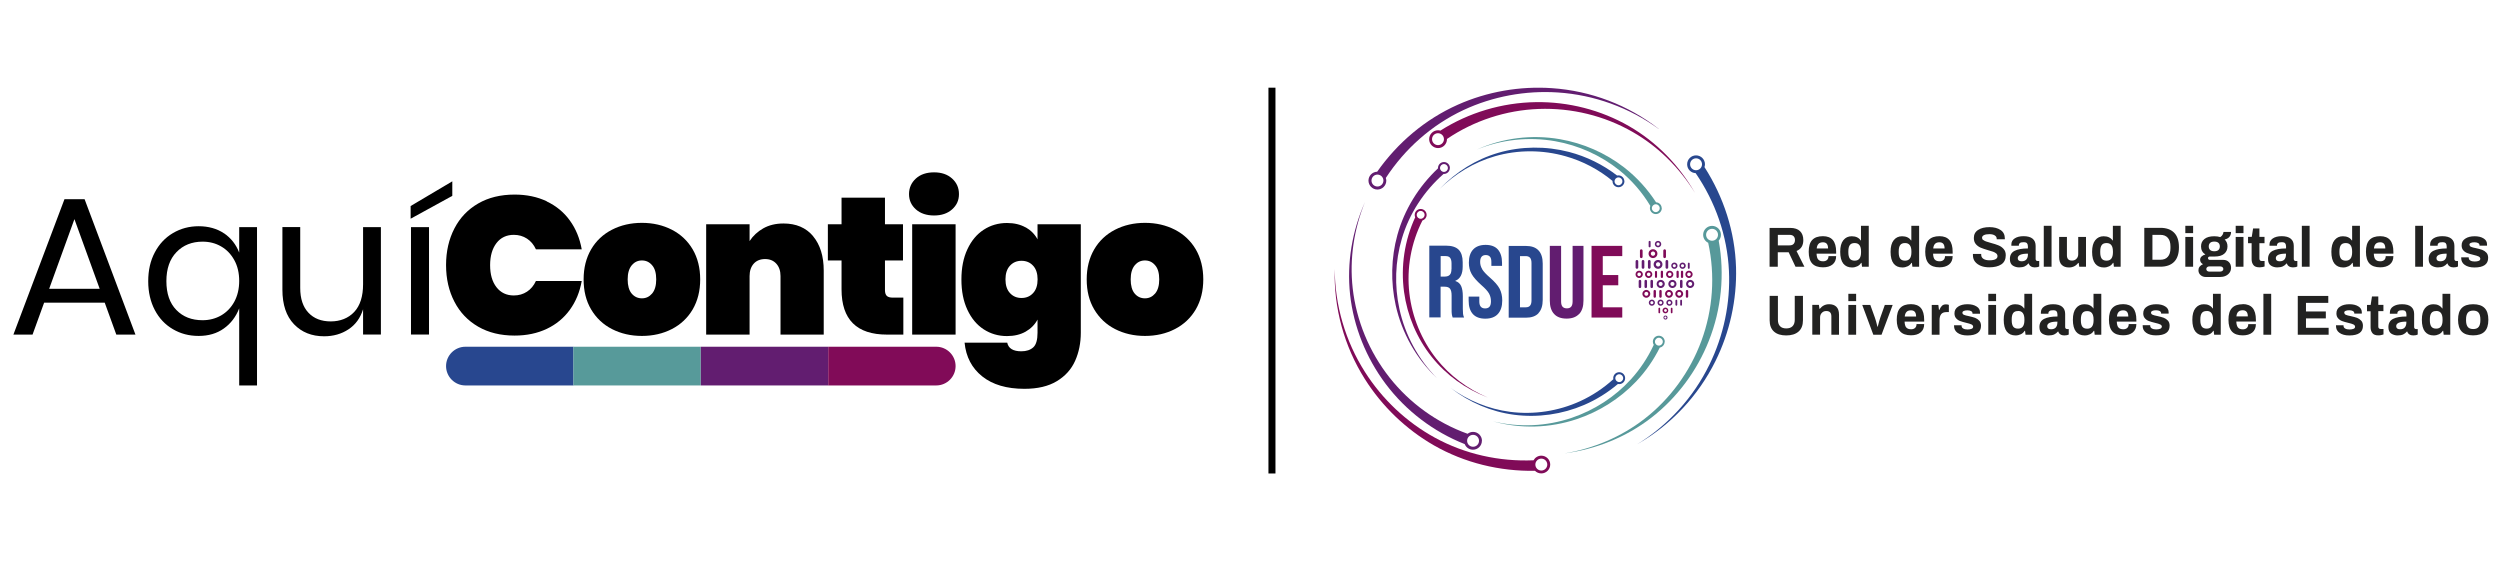 <?xml version="1.0" encoding="UTF-8"?>
<svg xmlns="http://www.w3.org/2000/svg" id="OBJECTS" viewBox="0 0 356.4 80">
  <defs>
    <style>
      .cls-1 {
        fill: #000;
      }

      .cls-1, .cls-2, .cls-3, .cls-4, .cls-5, .cls-6, .cls-7, .cls-8, .cls-9 {
        stroke-width: 0px;
      }

      .cls-2 {
        fill: #222221;
      }

      .cls-10 {
        fill: none;
        stroke: #000;
        stroke-miterlimit: 10;
      }

      .cls-3 {
        fill: #28478f;
      }

      .cls-4 {
        fill: #621d70;
      }

      .cls-5 {
        fill: #810b58;
      }

      .cls-6 {
        fill: #57999a;
      }

      .cls-7 {
        fill: #28478e;
      }

      .cls-8 {
        fill: #579a9a;
      }

      .cls-9 {
        fill: #800b58;
      }
    </style>
  </defs>
  <g>
    <g>
      <g>
        <path class="cls-1" d="M14.94,43.15H6.29l-1.65,4.55H1.91l7.28-19.3h2.87l7.25,19.3h-2.73l-1.65-4.55ZM14.21,41.17l-3.6-9.93-3.6,9.93h7.2Z"></path>
        <path class="cls-1" d="M31.94,33.26c.99.68,1.71,1.59,2.16,2.75v-3.63h2.54v22.57h-2.54v-10.99c-.47,1.21-1.2,2.17-2.19,2.87-.99.71-2.19,1.06-3.58,1.06s-2.59-.32-3.68-.96c-1.1-.64-1.96-1.55-2.58-2.73-.62-1.18-.94-2.55-.94-4.11s.31-2.93.94-4.11c.62-1.18,1.48-2.1,2.58-2.75,1.1-.65,2.32-.98,3.68-.98s2.62.34,3.61,1.02ZM25.16,35.94c-.96.99-1.44,2.38-1.44,4.14s.47,3.14,1.42,4.11c.95.98,2.19,1.46,3.74,1.46.97,0,1.85-.23,2.64-.68.79-.46,1.42-1.11,1.88-1.95.46-.85.7-1.84.7-2.97s-.23-2.12-.7-2.97c-.47-.85-1.09-1.5-1.88-1.95-.79-.46-1.67-.68-2.64-.68-1.52,0-2.77.5-3.72,1.49Z"></path>
        <path class="cls-1" d="M54.3,32.38v15.31h-2.54v-3.6c-.39,1.25-1.08,2.2-2.08,2.86s-2.15.99-3.47.99c-1.77,0-3.2-.57-4.3-1.72s-1.65-2.78-1.65-4.92v-8.93h2.54v8.68c0,1.53.39,2.7,1.17,3.53.78.83,1.84,1.24,3.18,1.24s2.51-.45,3.35-1.35c.84-.9,1.26-2.22,1.26-3.95v-8.14h2.54Z"></path>
        <path class="cls-1" d="M64.48,27.92l-5.94,3.26v-1.81l5.94-3.52v2.07ZM61.16,32.38v15.31h-2.57v-15.31h2.57Z"></path>
      </g>
      <g>
        <path class="cls-1" d="M77.95,28.72c1.35.64,2.45,1.55,3.29,2.72.85,1.17,1.41,2.54,1.69,4.1h-6.53c-.3-.65-.72-1.16-1.27-1.52-.55-.36-1.18-.54-1.88-.54-1.04,0-1.87.39-2.47,1.17s-.91,1.83-.91,3.15.3,2.37.91,3.15,1.43,1.17,2.47,1.17c.71,0,1.33-.18,1.88-.54.55-.36.97-.87,1.27-1.52h6.53c-.28,1.56-.84,2.93-1.69,4.1-.85,1.17-1.94,2.08-3.29,2.72-1.35.64-2.88.96-4.59.96-1.99,0-3.72-.42-5.19-1.27-1.47-.85-2.6-2.03-3.39-3.56-.79-1.52-1.19-3.26-1.19-5.22s.4-3.69,1.19-5.22,1.92-2.71,3.39-3.56c1.47-.85,3.2-1.27,5.19-1.27,1.71,0,3.24.32,4.59.96Z"></path>
        <path class="cls-1" d="M95.78,32.75c1.26.65,2.26,1.59,2.97,2.8.71,1.22,1.07,2.65,1.07,4.28s-.36,3.06-1.07,4.28c-.72,1.22-1.71,2.15-2.97,2.8s-2.69.98-4.27.98-3-.33-4.27-.98-2.25-1.59-2.97-2.8-1.07-2.64-1.07-4.28.36-3.06,1.07-4.28,1.71-2.15,2.97-2.8,2.69-.98,4.27-.98,3,.33,4.27.98ZM90.07,37.81c-.39.46-.59,1.13-.59,2.02s.19,1.57.57,2.02.87.68,1.46.68,1.06-.23,1.45-.68c.39-.46.59-1.13.59-2.02s-.19-1.57-.59-2.02c-.39-.46-.87-.68-1.45-.68s-1.06.23-1.45.68Z"></path>
        <path class="cls-1" d="M115.91,33.67c1.01,1.21,1.52,2.85,1.52,4.91v9.12h-6.16v-8.34c0-.74-.2-1.33-.6-1.77s-.93-.66-1.6-.66-1.23.22-1.62.66-.59,1.03-.59,1.77v8.34h-6.19v-15.73h6.19v2.4c.48-.74,1.13-1.35,1.94-1.81.81-.46,1.77-.7,2.89-.7,1.8,0,3.21.6,4.23,1.81Z"></path>
        <path class="cls-1" d="M128.78,42.43v5.27h-2.34c-4.31,0-6.47-2.15-6.47-6.44v-4.13h-1.95v-5.16h1.95v-3.79h6.19v3.79h2.57v5.16h-2.57v4.24c0,.37.09.64.26.81s.47.25.88.25h1.48Z"></path>
        <path class="cls-1" d="M130.57,25.45c.65-.59,1.52-.88,2.59-.88s1.91.29,2.57.88c.65.59.98,1.32.98,2.22s-.33,1.6-.98,2.18c-.65.58-1.51.87-2.57.87s-1.94-.29-2.59-.87c-.65-.58-.98-1.3-.98-2.18s.33-1.63.98-2.22ZM136.23,31.97v15.73h-6.19v-15.73h6.19Z"></path>
        <path class="cls-1" d="M146.21,32.4c.74.42,1.31.99,1.7,1.72v-2.15h6.17v15.45c0,1.47-.27,2.81-.81,4.02-.54,1.21-1.41,2.18-2.61,2.9-1.2.73-2.74,1.09-4.62,1.09-2.53,0-4.53-.59-6.01-1.77-1.48-1.18-2.32-2.78-2.52-4.81h6.08c.17.82.84,1.23,2.01,1.23.73,0,1.29-.19,1.7-.56.41-.37.61-1.07.61-2.09v-1.87c-.39.73-.96,1.3-1.7,1.72-.74.42-1.63.63-2.65.63-1.23,0-2.33-.32-3.32-.96-.99-.64-1.76-1.57-2.33-2.79-.57-1.22-.85-2.65-.85-4.31s.28-3.09.85-4.31c.57-1.22,1.34-2.15,2.33-2.79.98-.64,2.09-.96,3.32-.96,1.02,0,1.91.21,2.65.63ZM143.98,37.88c-.43.46-.64,1.12-.64,1.95s.21,1.49.64,1.95c.43.47.98.7,1.65.7s1.22-.23,1.65-.7c.43-.46.64-1.12.64-1.95s-.21-1.49-.64-1.95c-.43-.47-.98-.7-1.65-.7s-1.22.23-1.65.7Z"></path>
        <path class="cls-1" d="M167.5,32.75c1.26.65,2.26,1.59,2.97,2.8.71,1.22,1.07,2.65,1.07,4.28s-.36,3.06-1.07,4.28c-.72,1.22-1.71,2.15-2.97,2.8s-2.69.98-4.27.98-3-.33-4.27-.98-2.25-1.59-2.97-2.8-1.07-2.64-1.07-4.28.36-3.06,1.07-4.28,1.71-2.15,2.97-2.8,2.69-.98,4.27-.98,3,.33,4.27.98ZM161.78,37.81c-.39.46-.59,1.13-.59,2.02s.19,1.57.57,2.02.87.68,1.46.68,1.06-.23,1.45-.68c.39-.46.59-1.13.59-2.02s-.19-1.57-.59-2.02c-.39-.46-.87-.68-1.45-.68s-1.06.23-1.45.68Z"></path>
      </g>
    </g>
    <g>
      <path class="cls-3" d="M66.35,49.43h15.4v5.52h-15.4c-1.52,0-2.76-1.24-2.76-2.76h0c0-1.52,1.24-2.76,2.76-2.76Z"></path>
      <rect class="cls-8" x="81.74" y="49.43" width="18.16" height="5.52"></rect>
      <rect class="cls-4" x="99.91" y="49.43" width="18.16" height="5.52"></rect>
      <path class="cls-5" d="M118.07,49.43h15.4c1.52,0,2.76,1.24,2.76,2.76h0c0,1.52-1.24,2.76-2.76,2.76h-15.4v-5.52h0Z"></path>
    </g>
  </g>
  <line class="cls-10" x1="181.33" y1="12.5" x2="181.33" y2="67.5"></line>
  <g>
    <g>
      <path class="cls-2" d="M337.97,43.47h-.53v.9h.51v2.3c0,.33.09.6.26.82.17.22.46.32.86.32.12,0,.25-.01.38-.04.14-.03.25-.06.34-.09v-.78h-.39c-.23,0-.35-.12-.35-.35v-2.19h.73v-.9h-.73v-1.2h-.9l-.19,1.2ZM323.78,41.88h-1.11v5.84h1.11v-5.84ZM284.56,43.47h-1.11v4.25h1.11v-4.25ZM284.56,41.88h-1.11v1.05h1.11v-1.05ZM276.33,43.47h-.94v4.25h1.11v-2.05c0-.4.08-.7.24-.89.16-.2.42-.29.78-.29h.31v-1.03c-.12-.05-.26-.07-.42-.07-.24,0-.43.07-.57.21s-.26.33-.36.57h-.06l-.09-.69ZM264.61,43.47h-1.11v4.25h1.11v-4.25ZM264.61,41.88h-1.11v1.05h1.11v-1.05ZM253.45,42.18h-1.17v3.48c0,.71.21,1.24.62,1.61.41.37,1,.55,1.74.55s1.34-.18,1.76-.55c.42-.37.63-.9.63-1.61v-3.48h-1.17v3.42c0,.4-.11.7-.32.91-.21.21-.51.31-.89.31s-.68-.1-.88-.31c-.21-.21-.31-.51-.31-.91v-3.42ZM255.89,34.22c0,.24-.07.42-.2.56s-.33.2-.58.2h-1.66v-1.5h1.66c.25,0,.45.06.58.19s.2.31.2.55M257.24,38.03l-1.13-2.25c.65-.26.97-.78.97-1.55,0-.55-.16-.98-.47-1.28-.31-.3-.78-.46-1.4-.46h-2.94v5.54h1.17v-2.07h1.55l.98,2.07h1.27ZM258.99,35.42c.03-.3.12-.52.26-.66s.35-.22.63-.22c.49,0,.73.29.73.88h-1.63ZM259.2,37c-.14-.18-.22-.46-.23-.84h2.79v-.26c0-.75-.16-1.31-.47-1.68-.31-.36-.78-.55-1.41-.55-.68,0-1.19.18-1.53.54-.34.36-.5.92-.5,1.68s.17,1.32.5,1.68c.34.36.85.54,1.53.54.57,0,1.02-.13,1.36-.4.34-.27.52-.67.52-1.2h-1.09c0,.24-.07.42-.21.55-.14.13-.33.19-.56.19-.33,0-.56-.09-.7-.27M261.06,47.72h1.11v-2.85c0-.52-.13-.9-.38-1.14-.25-.24-.59-.36-1.03-.36-.54,0-.98.22-1.32.65h-.06l-.08-.56h-.94v4.25h1.11v-2.46c0-.26.08-.48.25-.65.16-.17.37-.26.62-.26s.43.06.55.18c.12.12.19.31.19.57v2.62ZM265.31,35.97c0,.79-.3,1.19-.9,1.19-.33,0-.56-.1-.7-.29-.14-.2-.21-.49-.21-.89v-.15c0-.4.07-.7.21-.89.14-.2.37-.29.7-.29.6,0,.9.4.9,1.2v.13ZM265.47,38.03h.94v-5.84h-1.11v2.08h-.05c-.12-.19-.29-.33-.51-.44-.22-.1-.47-.15-.76-.15-.5,0-.89.19-1.19.56-.3.37-.45.92-.45,1.66s.15,1.31.44,1.68c.3.37.71.55,1.25.55.27,0,.52-.06.75-.17.23-.11.41-.27.54-.49h.06l.07.56ZM269.82,43.47h-1.12l-.65,1.83c-.09.24-.2.67-.36,1.28h-.04c-.16-.65-.28-1.07-.36-1.28l-.66-1.83h-1.15l1.58,4.25h1.17l1.59-4.25ZM272.49,35.97c0,.79-.3,1.19-.9,1.19-.33,0-.56-.1-.7-.29s-.21-.49-.21-.89v-.15c0-.4.07-.7.21-.89.14-.2.37-.29.7-.29.6,0,.9.4.9,1.2v.13ZM272.65,38.03h.94v-5.84h-1.11v2.08h-.05c-.12-.19-.29-.33-.51-.44-.22-.1-.47-.15-.76-.15-.5,0-.89.19-1.19.56-.3.37-.45.92-.45,1.66s.15,1.31.44,1.68.71.55,1.25.55c.27,0,.52-.06.75-.17.23-.11.41-.27.54-.49h.06l.07.56ZM271.54,45.12c.03-.3.12-.52.26-.66.14-.15.35-.22.63-.22.49,0,.73.29.73.88h-1.63ZM271.75,46.69c-.14-.18-.22-.46-.23-.84h2.79v-.26c0-.75-.16-1.31-.47-1.68-.31-.36-.78-.55-1.41-.55-.68,0-1.19.18-1.53.54s-.5.92-.5,1.68.17,1.32.5,1.68.85.54,1.53.54c.57,0,1.02-.13,1.36-.4.34-.27.52-.67.52-1.2h-1.09c0,.24-.07.42-.21.55-.14.13-.33.19-.56.19-.33,0-.56-.09-.7-.27M275.6,35.42c.03-.3.12-.52.26-.66.14-.15.35-.22.63-.22.49,0,.73.29.73.88h-1.63ZM275.81,37c-.14-.18-.22-.46-.23-.84h2.79v-.26c0-.75-.16-1.31-.47-1.68-.31-.36-.78-.55-1.41-.55-.68,0-1.19.18-1.53.54-.34.36-.5.92-.5,1.68s.17,1.32.5,1.68c.34.36.85.54,1.53.54.57,0,1.02-.13,1.36-.4s.52-.67.52-1.2h-1.09c0,.24-.07.42-.21.55-.14.13-.33.19-.56.19-.33,0-.56-.09-.7-.27M281.76,43.68c-.33-.21-.76-.31-1.27-.31-.55,0-1,.11-1.34.34s-.52.54-.52.96c0,.3.08.53.24.71s.35.31.57.39c.22.08.51.17.86.25.34.08.59.15.75.23.16.08.24.19.24.34,0,.13-.08.23-.23.29-.16.06-.34.09-.57.09-.24,0-.44-.04-.6-.13-.16-.08-.25-.22-.25-.41v-.06h-1.07v.1c0,.41.16.74.5.98s.8.37,1.39.37c1.3,0,1.95-.46,1.95-1.37,0-.31-.08-.56-.25-.74s-.36-.31-.59-.4c-.23-.08-.52-.16-.88-.24-.33-.06-.57-.13-.71-.19s-.22-.16-.22-.3c0-.11.06-.19.19-.25.13-.06.3-.09.52-.09s.4.04.53.11c.13.08.2.18.2.32v.05h1.07v-.19c0-.36-.16-.64-.49-.84M282.72,34.22c-.11-.09-.16-.2-.16-.32,0-.16.09-.29.27-.38.18-.09.44-.14.78-.14.32,0,.57.06.76.18.19.12.28.28.28.48v.07h1.16v-.1c0-.54-.2-.95-.61-1.22-.41-.27-.93-.41-1.57-.41-.68,0-1.22.13-1.63.4-.41.26-.61.65-.61,1.15,0,.37.1.66.29.88s.43.39.69.5.62.23,1.06.36c.31.09.55.16.72.22.17.06.32.15.44.25.12.1.17.24.17.39,0,.18-.09.32-.27.42-.18.1-.47.16-.86.16-.38,0-.67-.07-.88-.21-.21-.14-.31-.33-.31-.57v-.13s-1.18,0-1.18,0v.18c0,.37.1.68.31.94.21.26.49.45.84.59s.74.2,1.17.2c.73,0,1.31-.14,1.73-.42.42-.28.63-.72.63-1.31,0-.37-.1-.66-.31-.89-.2-.23-.45-.4-.73-.51-.28-.12-.64-.23-1.09-.35-.3-.08-.52-.15-.69-.21-.16-.06-.3-.13-.4-.22M287.7,44.33c.6,0,.9.4.9,1.2v.13c0,.79-.3,1.19-.9,1.19-.33,0-.56-.1-.7-.29-.14-.2-.21-.49-.21-.89v-.15c0-.4.07-.7.21-.89.14-.2.37-.29.7-.29M287.29,43.37c-.5,0-.89.19-1.19.56-.3.37-.45.92-.45,1.66s.15,1.31.44,1.68.71.55,1.25.55c.27,0,.52-.06.75-.17.23-.11.41-.27.54-.49h.06l.07.56h.94v-5.84h-1.11v2.08h-.05c-.12-.19-.29-.33-.51-.44-.22-.1-.47-.15-.76-.15M289.1,36.29c0,.29-.07.52-.22.7-.15.17-.37.26-.69.26-.18,0-.32-.04-.41-.12-.09-.08-.13-.19-.13-.32,0-.43.48-.65,1.45-.65v.13ZM290.07,38.12c.25,0,.47-.04.64-.13v-.78h-.23c-.08,0-.15-.02-.2-.07-.05-.05-.08-.12-.08-.21v-1.87c0-.45-.14-.79-.43-1.03-.29-.24-.72-.36-1.3-.36-.52,0-.94.11-1.26.32s-.47.5-.47.86c0,.09,0,.15,0,.18h1.07v-.12c0-.1.05-.19.16-.27.1-.08.28-.11.53-.11.23,0,.39.05.47.15.08.1.13.25.13.44v.3c-.82,0-1.45.11-1.9.34-.45.23-.67.62-.67,1.16,0,.45.14.76.41.94.27.17.58.26.9.26s.59-.05.79-.14.38-.23.54-.42h.05c.05.18.15.31.3.41s.33.15.55.15M291.36,38.03h1.11v-5.84h-1.11v5.84ZM293.3,45.98c0,.29-.07.52-.22.7-.15.17-.37.26-.69.26-.18,0-.32-.04-.41-.12-.09-.08-.13-.19-.13-.32,0-.43.48-.65,1.45-.65v.13ZM293.98,43.73c-.29-.24-.72-.36-1.3-.36-.52,0-.94.11-1.26.32s-.47.5-.47.86c0,.09,0,.15,0,.18h1.07v-.12c0-.1.05-.19.16-.27.1-.08.28-.11.53-.11.23,0,.39.05.47.15.08.1.13.25.13.44v.3c-.82,0-1.45.11-1.9.34-.45.23-.67.62-.67,1.16,0,.45.14.76.41.94.27.17.58.26.9.26s.59-.05.79-.14.38-.23.54-.42h.05c.05.18.15.31.3.41.15.1.33.15.55.15.25,0,.47-.04.64-.13v-.78h-.23c-.08,0-.15-.02-.2-.07-.05-.05-.08-.12-.08-.21v-1.87c0-.45-.14-.79-.43-1.03M296.44,38.03h.94v-4.25h-1.11v2.46c0,.26-.08.48-.25.65-.16.17-.37.26-.62.26s-.43-.06-.55-.18c-.12-.12-.19-.31-.19-.57v-2.62h-1.11v2.85c0,.52.13.9.38,1.14.25.24.59.36,1.03.36.54,0,.98-.22,1.32-.65h.06l.08.56ZM298.46,45.54v.13c0,.79-.3,1.19-.9,1.19-.33,0-.56-.1-.7-.29-.14-.2-.21-.49-.21-.89v-.15c0-.4.07-.7.21-.89.14-.2.37-.29.7-.29.6,0,.9.4.9,1.2M298.42,43.96c-.12-.19-.29-.33-.51-.44s-.47-.15-.76-.15c-.5,0-.89.19-1.19.56-.3.37-.45.92-.45,1.66s.15,1.31.44,1.68.71.55,1.25.55c.27,0,.52-.06.75-.17.23-.11.41-.27.54-.49h.06l.07.56h.94v-5.84h-1.11v2.08h-.05ZM301.22,35.97c0,.79-.3,1.19-.9,1.19-.33,0-.56-.1-.7-.29-.14-.2-.21-.49-.21-.89v-.15c0-.4.07-.7.21-.89.14-.2.37-.29.7-.29.6,0,.9.4.9,1.2v.13ZM301.38,38.03h.94v-5.84h-1.11v2.08h-.05c-.12-.19-.29-.33-.51-.44-.22-.1-.47-.15-.76-.15-.5,0-.89.19-1.19.56-.3.37-.45.92-.45,1.66s.15,1.31.44,1.68.71.55,1.25.55c.27,0,.52-.06.75-.17.23-.11.41-.27.54-.49h.06l.07.56ZM301.79,45.12c.03-.3.12-.52.26-.66s.35-.22.63-.22c.49,0,.73.29.73.88h-1.63ZM302,46.69c-.14-.18-.22-.46-.23-.84h2.79v-.26c0-.75-.16-1.31-.47-1.68-.31-.36-.78-.55-1.41-.55-.68,0-1.19.18-1.53.54s-.5.92-.5,1.68.17,1.32.5,1.68.85.54,1.53.54c.57,0,1.02-.13,1.36-.4s.52-.67.52-1.2h-1.09c0,.24-.07.42-.21.55-.14.13-.33.19-.56.19-.33,0-.56-.09-.7-.27M308.18,46.58c0,.13-.08.23-.23.29-.16.06-.34.09-.57.09-.24,0-.44-.04-.6-.13-.16-.08-.25-.22-.25-.41v-.06h-1.07v.1c0,.41.16.74.5.98s.8.37,1.39.37c1.3,0,1.95-.46,1.95-1.37,0-.31-.08-.56-.25-.74-.17-.18-.36-.31-.59-.4-.23-.08-.52-.16-.88-.24-.33-.06-.57-.13-.71-.19s-.22-.16-.22-.3c0-.11.06-.19.19-.25.13-.06.3-.09.52-.09s.4.04.53.11c.13.08.2.18.2.32v.05h1.07v-.19c0-.36-.16-.64-.49-.84-.33-.21-.76-.31-1.27-.31-.55,0-1,.11-1.34.34-.35.22-.52.54-.52.96,0,.3.08.53.24.71.16.18.35.31.57.39.22.08.51.17.86.25.34.08.59.15.75.23.16.08.24.19.24.34M309.42,35.38c0,.53-.12.94-.37,1.22-.24.29-.6.43-1.08.43h-1.12v-3.55h1.12c.47,0,.83.14,1.08.43s.37.7.37,1.22v.24ZM309.94,37.33c.46-.46.69-1.15.69-2.08s-.23-1.62-.69-2.08c-.46-.46-1.11-.69-1.96-.69h-2.29v5.54h2.29c.85,0,1.5-.23,1.96-.69M311.54,33.24h1.11v-1.05h-1.11v1.05ZM311.54,38.03h1.11v-4.25h-1.11v4.25ZM314.59,44.33c.6,0,.9.4.9,1.2v.13c0,.79-.3,1.19-.9,1.19-.33,0-.56-.1-.7-.29-.14-.2-.21-.49-.21-.89v-.15c0-.4.07-.7.21-.89.14-.2.37-.29.7-.29M314.18,43.37c-.5,0-.89.19-1.19.56-.3.37-.45.92-.45,1.66s.15,1.31.44,1.68.71.55,1.25.55c.27,0,.52-.06.75-.17.23-.11.41-.27.54-.49h.06l.07.56h.94v-5.84h-1.11v2.08h-.05c-.12-.19-.29-.33-.51-.44s-.47-.15-.76-.15M314.96,37.98h1.56c.12,0,.23.03.31.1.08.06.13.16.13.27s-.05.2-.14.27c-.09.07-.21.1-.35.1h-1.51c-.12,0-.23-.03-.31-.1-.08-.07-.12-.16-.12-.27s.04-.2.13-.27c.08-.07.18-.1.3-.1M314.88,35.13c0-.22.07-.39.2-.51.13-.12.33-.18.59-.18s.45.06.59.18c.13.12.2.29.2.51s-.07.39-.2.51c-.13.12-.33.18-.59.18s-.45-.06-.59-.18c-.13-.12-.2-.29-.2-.51M314.84,36.98s-.07-.1-.07-.17c0-.08.03-.13.08-.18s.13-.06.23-.06h.65c.59,0,1.04-.13,1.35-.39.31-.26.47-.61.47-1.06,0-.4-.13-.72-.4-.98.29-.06.52-.19.67-.37.16-.18.24-.42.24-.71h-1.08c0,.1-.04.22-.11.37s-.19.27-.35.37c-.24-.08-.53-.12-.86-.12-.6,0-1.07.13-1.39.39-.33.26-.49.61-.49,1.06,0,.51.21.89.62,1.15-.22.05-.4.15-.54.28-.14.13-.21.29-.21.46,0,.29.14.5.41.64-.44.2-.65.49-.65.86,0,.29.1.52.31.7.2.18.45.27.75.27h2.01c.29,0,.56-.05.8-.16.24-.11.43-.26.57-.46.14-.2.21-.43.21-.69,0-.34-.1-.61-.31-.82-.21-.21-.47-.31-.78-.31h-1.93c-.08,0-.15-.02-.19-.07M319.09,44.45c.14-.15.35-.22.63-.22.49,0,.73.29.73.88h-1.63c.03-.3.12-.52.26-.66M319.72,43.37c-.68,0-1.19.18-1.53.54s-.5.92-.5,1.68.17,1.32.5,1.68.85.54,1.53.54c.57,0,1.02-.13,1.36-.4s.52-.67.52-1.2h-1.09c0,.24-.07.42-.21.55-.14.13-.33.19-.56.19-.33,0-.56-.09-.7-.27-.14-.18-.22-.46-.23-.84h2.79v-.26c0-.75-.16-1.31-.47-1.68-.31-.36-.78-.55-1.41-.55M318.72,33.24h1.11v-1.05h-1.11v1.05ZM318.72,38.03h1.11v-4.25h-1.11v4.25ZM322.5,38.08c.14-.03.25-.06.34-.09v-.78h-.39c-.23,0-.35-.12-.35-.35v-2.19h.73v-.9h-.73v-1.2h-.9l-.19,1.2h-.53v.9h.51v2.3c0,.33.09.6.26.82s.46.32.86.32c.12,0,.25-.01.38-.04M325.89,36.29c0,.29-.07.52-.22.7-.15.17-.37.26-.69.26-.18,0-.32-.04-.41-.12-.09-.08-.13-.19-.13-.32,0-.43.48-.65,1.45-.65v.13ZM326.87,38.12c.25,0,.47-.04.64-.13v-.78h-.23c-.08,0-.15-.02-.2-.07s-.08-.12-.08-.21v-1.87c0-.45-.14-.79-.43-1.03-.29-.24-.72-.36-1.3-.36-.52,0-.94.11-1.26.32-.31.22-.47.5-.47.86,0,.09,0,.15,0,.18h1.07v-.12c0-.1.05-.19.16-.27s.28-.11.53-.11c.23,0,.39.05.47.15.08.1.13.25.13.44v.3c-.82,0-1.45.11-1.9.34s-.67.62-.67,1.16c0,.45.14.76.41.94s.58.26.9.26.59-.05.79-.14c.2-.09.38-.23.54-.42h.05c.05.18.15.31.3.41s.33.15.55.15M328.15,38.03h1.11v-5.84h-1.11v5.84ZM327.57,47.72h4.4v-.99h-3.23v-1.34h2.83v-.99h-2.83v-1.22h3.18v-.99h-4.35v5.54ZM335.32,35.97c0,.79-.3,1.19-.9,1.19-.33,0-.56-.1-.7-.29-.14-.2-.21-.49-.21-.89v-.15c0-.4.07-.7.21-.89.14-.2.37-.29.7-.29.6,0,.9.4.9,1.2v.13ZM335.49,38.03h.94v-5.84h-1.11v2.08h-.05c-.12-.19-.29-.33-.51-.44-.22-.1-.47-.15-.76-.15-.5,0-.89.19-1.19.56-.3.37-.45.92-.45,1.66s.15,1.31.44,1.68c.3.37.71.55,1.25.55.27,0,.52-.06.75-.17.23-.11.41-.27.54-.49h.06l.07.56ZM334.19,44.57c0-.11.06-.19.19-.25.13-.06.3-.09.52-.09s.4.04.53.11c.13.08.2.18.2.32v.05h1.07v-.19c0-.36-.16-.64-.49-.84-.33-.21-.76-.31-1.27-.31-.55,0-1,.11-1.34.34-.35.22-.52.54-.52.96,0,.3.08.53.24.71.16.18.35.31.57.39.22.08.51.17.86.25.34.08.59.15.75.23.16.08.24.19.24.34,0,.13-.08.23-.23.29-.16.06-.34.09-.57.09-.24,0-.44-.04-.6-.13-.16-.08-.25-.22-.25-.41v-.06h-1.07v.1c0,.41.16.74.5.98.34.24.8.37,1.39.37,1.3,0,1.95-.46,1.95-1.37,0-.31-.08-.56-.25-.74-.17-.18-.36-.31-.59-.4-.23-.08-.52-.16-.88-.24-.33-.06-.57-.13-.71-.19-.15-.06-.22-.16-.22-.3M338.43,35.42c.03-.3.12-.52.26-.66s.35-.22.63-.22c.49,0,.73.29.73.88h-1.63ZM338.64,37c-.14-.18-.22-.46-.23-.84h2.79v-.26c0-.75-.16-1.31-.47-1.68-.31-.36-.78-.55-1.41-.55-.68,0-1.19.18-1.53.54-.34.36-.5.92-.5,1.68s.17,1.32.5,1.68c.34.36.85.54,1.53.54.57,0,1.02-.13,1.36-.4s.52-.67.52-1.2h-1.09c0,.24-.07.42-.21.55-.14.13-.33.19-.56.19-.33,0-.56-.09-.7-.27M343.05,45.98c0,.29-.07.52-.22.7s-.37.26-.69.26c-.18,0-.32-.04-.41-.12-.09-.08-.13-.19-.13-.32,0-.43.48-.65,1.45-.65v.13ZM344.44,46.91c-.08,0-.15-.02-.2-.07-.05-.05-.08-.12-.08-.21v-1.87c0-.45-.14-.79-.43-1.03-.29-.24-.72-.36-1.3-.36-.52,0-.94.11-1.26.32s-.47.5-.47.86c0,.09,0,.15,0,.18h1.07v-.12c0-.1.05-.19.16-.27.1-.08.28-.11.53-.11.23,0,.39.05.47.15.08.1.13.25.13.44v.3c-.82,0-1.45.11-1.9.34-.45.23-.67.62-.67,1.16,0,.45.14.76.41.94.27.17.58.26.9.26s.59-.05.79-.14.38-.23.54-.42h.05c.05.18.15.31.3.41.15.1.33.15.55.15.25,0,.47-.04.64-.13v-.78h-.23ZM344.31,38.03h1.11v-5.84h-1.11v5.84ZM347.31,44.33c.6,0,.9.4.9,1.2v.13c0,.79-.3,1.19-.9,1.19-.33,0-.56-.1-.7-.29-.14-.2-.21-.49-.21-.89v-.15c0-.4.07-.7.21-.89.14-.2.37-.29.7-.29M346.9,43.37c-.5,0-.89.19-1.19.56-.3.37-.45.92-.45,1.66s.15,1.31.44,1.68c.3.37.71.55,1.25.55.27,0,.52-.06.75-.17.23-.11.41-.27.54-.49h.06l.07.56h.94v-5.84h-1.11v2.08h-.05c-.12-.19-.29-.33-.51-.44s-.47-.15-.76-.15M348.79,36.29c0,.29-.07.52-.22.7-.15.17-.37.26-.69.26-.18,0-.32-.04-.41-.12-.09-.08-.13-.19-.13-.32,0-.43.48-.65,1.45-.65v.13ZM349.77,38.12c.25,0,.47-.04.64-.13v-.78h-.23c-.08,0-.15-.02-.2-.07s-.08-.12-.08-.21v-1.87c0-.45-.14-.79-.43-1.03-.29-.24-.72-.36-1.3-.36-.52,0-.94.11-1.26.32s-.47.5-.47.86c0,.09,0,.15,0,.18h1.07v-.12c0-.1.05-.19.16-.27.1-.08.28-.11.53-.11.23,0,.39.05.47.15.08.1.13.25.13.44v.3c-.82,0-1.45.11-1.9.34s-.67.62-.67,1.16c0,.45.14.76.41.94.27.17.58.26.9.26s.59-.05.79-.14.38-.23.54-.42h.05c.05.18.15.31.3.41.15.1.33.15.55.15M351.56,45.53c0-.42.08-.73.24-.94.16-.21.42-.31.78-.31s.62.1.78.31c.16.21.24.52.24.94v.13c0,.42-.08.73-.24.94-.16.21-.42.31-.78.31s-.62-.1-.78-.31c-.16-.21-.24-.52-.24-.94v-.13ZM350.95,43.91c-.36.36-.53.92-.53,1.68s.18,1.32.53,1.68.9.54,1.62.54,1.27-.18,1.63-.54c.36-.36.54-.92.54-1.68s-.18-1.32-.54-1.68c-.36-.36-.9-.54-1.63-.54s-1.27.18-1.62.54M352.04,34.88c0-.11.06-.19.19-.25s.3-.09.52-.09.4.04.53.11.2.18.2.32v.05h1.07v-.19c0-.36-.16-.64-.49-.84-.33-.21-.76-.31-1.27-.31-.55,0-1,.11-1.34.34-.35.22-.52.54-.52.96,0,.3.08.53.24.71.16.18.35.31.57.39s.51.17.86.25c.34.08.59.15.75.23.16.08.24.19.24.34,0,.13-.08.23-.23.29s-.34.09-.57.09c-.24,0-.44-.04-.6-.13-.16-.08-.25-.22-.25-.41v-.06h-1.07v.1c0,.41.16.74.5.98.34.24.8.37,1.39.37,1.3,0,1.95-.46,1.95-1.37,0-.31-.08-.56-.25-.74-.17-.18-.36-.31-.59-.4-.23-.08-.52-.16-.88-.24-.33-.06-.57-.13-.71-.19-.15-.06-.22-.16-.22-.3"></path>
      <path class="cls-4" d="M197.22,25.74c0,.47-.38.85-.85.85s-.85-.38-.85-.85.38-.85.85-.85.85.38.85.85M236.48,18.38c-4.36-3.41-9.69-5.43-15.21-5.81-4.59-.32-9.25.49-13.45,2.36-4.64,2.07-8.58,5.41-11.49,9.55-.69.02-1.24.58-1.24,1.27s.57,1.27,1.27,1.27,1.27-.57,1.27-1.27c0-.13-.03-.26-.07-.38,2.73-4.17,6.53-7.55,11.07-9.68,4.18-1.95,8.84-2.81,13.44-2.51,5.19.34,10.2,2.15,14.4,5.21"></path>
      <path class="cls-7" d="M242.64,23.42c0,.47-.38.85-.85.85s-.85-.38-.85-.85.38-.85.85-.85.85.38.85.85M247.49,38.14c-.15-5.11-1.76-10.04-4.5-14.32.04-.13.07-.26.07-.4,0-.7-.57-1.27-1.27-1.27s-1.27.57-1.27,1.27.54,1.24,1.21,1.26c2.82,4.12,4.51,8.92,4.75,13.93.22,4.6-.76,9.24-2.79,13.38-2.28,4.67-5.87,8.62-10.29,11.34,4.81-2.74,8.71-6.9,11.16-11.86,2.04-4.12,3.06-8.74,2.93-13.34"></path>
      <path class="cls-6" d="M244.92,33.47c0,.47-.38.85-.85.85s-.85-.38-.85-.85.38-.85.85-.85.85.38.85.85M245.01,34.32c.2-.23.33-.52.33-.85,0-.7-.57-1.27-1.27-1.27s-1.27.57-1.27,1.27c0,.5.29.93.72,1.14,1.02,4.64.68,9.52-.97,13.99-1.61,4.37-4.44,8.26-8.12,11.12-3.33,2.58-7.27,4.23-11.42,4.92,4.5-.59,8.79-2.3,12.39-5.08,3.67-2.84,6.52-6.68,8.22-10.99,1.79-4.52,2.27-9.48,1.4-14.25"></path>
      <path class="cls-4" d="M210.85,62.84c0,.47-.38.85-.85.85s-.85-.38-.85-.85.38-.85.85-.85.85.38.85.85M211.27,62.84c0-.7-.57-1.27-1.27-1.27-.29,0-.56.1-.78.27-4.37-1.57-8.24-4.36-11.13-8.02-2.88-3.66-4.73-8.1-5.25-12.73-.47-4.19.18-8.42,1.76-12.31-1.84,4.15-2.62,8.7-2.13,13.22.51,4.61,2.3,9.04,5.08,12.74,2.89,3.84,6.81,6.81,11.26,8.57.19.47.64.8,1.18.8.7,0,1.27-.57,1.27-1.27"></path>
      <path class="cls-9" d="M220.58,66.23c0,.47-.38.85-.85.85s-.85-.38-.85-.85.38-.85.85-.85.85.38.85.85M221,66.23c0-.7-.57-1.27-1.27-1.27-.48,0-.89.27-1.11.66-4.88.2-9.76-.87-14.07-3.23-4.04-2.21-7.49-5.47-9.96-9.36-2.79-4.38-4.29-9.5-4.31-14.7-.17,5.53,1.34,11.03,4.29,15.7,2.45,3.89,5.86,7.17,9.85,9.46,4.39,2.51,9.38,3.71,14.41,3.63.23.23.55.37.9.37.7,0,1.27-.57,1.27-1.27"></path>
      <path class="cls-9" d="M205.85,19.84c0,.47-.38.85-.85.85s-.85-.38-.85-.85.38-.85.85-.85.85.38.85.85M241.64,27.5c-2.26-3.93-5.47-7.25-9.41-9.52-4.02-2.31-8.65-3.49-13.28-3.42-4.82.07-9.55,1.48-13.61,4.06-.1-.03-.21-.05-.33-.05-.7,0-1.27.57-1.27,1.27s.57,1.27,1.27,1.27,1.27-.57,1.27-1.27c0,0,0-.02,0-.03,3.86-2.62,8.42-4.11,13.1-4.28,4.65-.17,9.33.96,13.37,3.28,3.66,2.09,6.68,5.12,8.89,8.69"></path>
      <path class="cls-4" d="M206.41,23.95c0,.31-.25.56-.56.56s-.56-.25-.56-.56.25-.56.56-.56.56.25.56.56M206.7,23.95c0-.47-.38-.85-.85-.85s-.85.38-.85.85c0,.02,0,.03,0,.05-2.74,2.58-4.78,5.85-5.79,9.5-.9,3.26-.97,6.72-.24,10.02.88,3.96,2.94,7.61,5.89,10.4-2.68-2.71-4.55-6.15-5.36-9.88-.72-3.3-.61-6.78.35-10.02,1.06-3.58,3.15-6.76,5.94-9.22.02,0,.03,0,.05,0,.47,0,.85-.38.85-.85"></path>
      <path class="cls-7" d="M231.4,53.91c0,.31-.25.56-.56.56s-.56-.25-.56-.56.25-.56.56-.56.56.25.56.56M231.68,53.91c0-.47-.38-.85-.85-.85s-.85.38-.85.85c0,.05,0,.1.02.15-1.4,1.27-3,2.34-4.73,3.13-3.11,1.42-6.6,1.96-9.99,1.52-3.07-.4-5.97-1.6-8.47-3.4,2.63,2.04,5.75,3.39,9.05,3.82,3.37.44,6.85-.06,9.97-1.4,1.75-.75,3.38-1.77,4.82-2.99.06.01.12.02.18.02.47,0,.85-.38.85-.85"></path>
      <path class="cls-7" d="M231.29,25.85c0,.31-.25.56-.56.56s-.56-.25-.56-.56.25-.56.56-.56.56.25.56.56M231.57,25.85c0-.47-.38-.85-.85-.85-.06,0-.13,0-.19.02-2.03-1.56-4.36-2.71-6.85-3.36-3.29-.85-6.8-.83-10.07.12-3.2.93-6.07,2.74-8.37,5.15,2.2-2.16,4.89-3.79,7.86-4.65,3.28-.95,6.82-.94,10.1,0,2.45.69,4.73,1.9,6.68,3.51,0,.02,0,.03,0,.05,0,.47.38.85.85.85s.85-.38.85-.85"></path>
      <path class="cls-6" d="M236.61,29.68c0,.31-.25.56-.56.56s-.56-.25-.56-.56.25-.56.56-.56.56.25.56.56M236.89,29.68c0-.45-.35-.82-.8-.84-1.23-1.89-2.75-3.57-4.55-4.97-2.67-2.07-5.85-3.46-9.17-4.03-4-.69-8.15-.18-11.85,1.49,3.53-1.45,7.42-1.86,11.18-1.2,3.33.59,6.5,2.01,9.14,4.13,1.78,1.43,3.27,3.16,4.43,5.09-.04.1-.06.21-.06.32,0,.47.38.85.85.85s.85-.38.85-.85"></path>
      <path class="cls-6" d="M237.05,48.71c0,.31-.25.56-.56.56s-.56-.25-.56-.56.25-.56.56-.56.56.25.56.56M237.33,48.71c0-.47-.38-.85-.85-.85s-.85.38-.85.85c0,.17.05.32.13.45-.83,1.79-1.92,3.45-3.27,4.93-2.28,2.5-5.21,4.38-8.41,5.47-3.61,1.23-7.52,1.4-11.23.51,3.91,1.09,8.09.97,11.94-.32,3.2-1.07,6.13-2.92,8.46-5.37,1.37-1.44,2.49-3.07,3.37-4.83.39-.07.69-.42.69-.83"></path>
      <path class="cls-9" d="M201.97,30.63c0-.31.25-.56.56-.56s.56.25.56.56-.25.56-.56.56-.56-.25-.56-.56M212.05,56.65c-2.84-1.21-5.36-3.08-7.28-5.5-2.12-2.68-3.46-5.95-3.85-9.34-.41-3.56.24-7.19,1.86-10.37.34-.11.6-.42.6-.8,0-.47-.38-.85-.85-.85s-.85.38-.85.85c0,.12.03.24.07.34-1.53,3.31-2.08,7.02-1.59,10.63.46,3.37,1.82,6.6,3.94,9.26,2.08,2.61,4.84,4.58,7.94,5.78"></path>
      <path class="cls-9" d="M235.3,39.11c0,.14-.12.26-.26.26s-.26-.12-.26-.26.12-.26.26-.26.26.12.26.26M235.55,39.11c0-.29-.23-.52-.52-.52s-.52.23-.52.52.23.52.52.52.52-.23.52-.52"></path>
      <path class="cls-9" d="M233.94,39.11c0,.14-.12.26-.26.26s-.26-.12-.26-.26.12-.26.26-.26.26.12.26.26M234.2,39.11c0-.29-.23-.52-.52-.52s-.52.23-.52.52.23.52.52.52.52-.23.52-.52"></path>
      <path class="cls-9" d="M238.3,39.11c0,.14-.12.26-.26.26s-.26-.12-.26-.26.12-.26.26-.26.26.12.26.26M238.55,39.11c0-.29-.23-.52-.52-.52s-.52.23-.52.52.23.52.52.52.52-.23.52-.52"></path>
      <path class="cls-9" d="M241.04,39.11c0,.14-.12.26-.26.26s-.26-.12-.26-.26.12-.26.26-.26.26.12.26.26M241.3,39.11c0-.29-.23-.52-.52-.52s-.52.23-.52.52.23.52.52.52.52-.23.52-.52"></path>
      <path class="cls-9" d="M236.08,38.62c-.08,0-.15.07-.15.15v.7c0,.08.07.15.15.15s.15-.07.15-.15v-.7c0-.08-.07-.15-.15-.15"></path>
      <path class="cls-9" d="M236.92,38.59c-.09,0-.16.07-.16.16v.72c0,.09.07.16.16.16s.16-.07.16-.16v-.72c0-.09-.07-.16-.16-.16"></path>
      <path class="cls-9" d="M237.65,41.89c0,.15.12.28.28.28s.28-.12.28-.28-.12-.28-.28-.28-.28.12-.28.28M237.37,41.89c0-.31.25-.56.56-.56s.56.25.56.56-.25.56-.56.56-.56-.25-.56-.56"></path>
      <path class="cls-4" d="M238.47,37.88c0,.12.1.22.22.22s.22-.1.22-.22-.1-.22-.22-.22-.22.1-.22.22M238.25,37.88c0-.25.2-.45.45-.45s.45.2.45.45-.2.45-.45.45-.45-.2-.45-.45"></path>
      <path class="cls-9" d="M239.11,41.89c0,.15.12.28.28.28s.28-.12.28-.28-.12-.28-.28-.28-.28.12-.28.28M238.83,41.89c0-.31.25-.56.56-.56s.56.25.56.56-.25.56-.56.56-.56-.25-.56-.56"></path>
      <path class="cls-4" d="M239.64,37.88c0,.12.1.22.22.22s.22-.1.22-.22-.1-.22-.22-.22-.22.1-.22.22M239.42,37.88c0-.25.2-.45.45-.45s.45.2.45.45-.2.45-.45.45-.45-.2-.45-.45"></path>
      <path class="cls-9" d="M234.42,41.89c0,.15.12.28.28.28s.28-.12.28-.28-.12-.28-.28-.28-.28.12-.28.28M234.14,41.89c0-.31.25-.56.56-.56s.56.25.56.56-.25.56-.56.56-.56-.25-.56-.56"></path>
      <path class="cls-9" d="M236.72,41.33c.09,0,.17.08.17.17v.78c0,.09-.08.17-.17.17s-.17-.08-.17-.17v-.78c0-.09.08-.17.17-.17"></path>
      <path class="cls-9" d="M240.5,41.33c.09,0,.17.08.17.17v.78c0,.09-.08.17-.17.17s-.17-.08-.17-.17v-.78c0-.09.08-.17.17-.17"></path>
      <path class="cls-4" d="M240.75,37.44c.07,0,.13.06.13.14v.62c0,.07-.06.13-.13.13s-.13-.06-.13-.13v-.62c0-.07.06-.14.13-.14"></path>
      <path class="cls-9" d="M235.9,41.33c.09,0,.17.08.17.17v.78c0,.09-.08.17-.17.17s-.17-.08-.17-.17v-.78c0-.09.08-.17.17-.17"></path>
      <path class="cls-9" d="M239.16,38.59c-.09,0-.16.07-.16.16v.72c0,.09.07.16.16.16s.16-.07.16-.16v-.72c0-.09-.07-.16-.16-.16"></path>
      <path class="cls-9" d="M237.63,44.26c0,.11-.09.2-.2.2s-.2-.09-.2-.2.09-.2.2-.2.2.09.2.2M237.83,44.26c0-.22-.18-.41-.41-.41s-.41.18-.41.41.18.41.41.41.41-.18.41-.41"></path>
      <path class="cls-9" d="M236.55,43.86c-.07,0-.12.06-.12.12v.57c0,.07.05.12.12.12s.12-.06.12-.12v-.57c0-.07-.05-.12-.12-.12"></path>
      <path class="cls-9" d="M238.31,43.86c-.07,0-.12.06-.12.12v.57c0,.07.05.12.12.12s.12-.06.12-.12v-.57c0-.07-.05-.12-.12-.12"></path>
      <path class="cls-9" d="M239.79,38.59c-.09,0-.16.07-.16.16v.72c0,.09.07.16.16.16s.16-.07.16-.16v-.72c0-.09-.07-.16-.16-.16"></path>
      <path class="cls-4" d="M238.71,40.48c0,.16-.13.29-.29.29s-.29-.13-.29-.29.13-.29.29-.29.29.13.29.29M239,40.48c0-.32-.26-.58-.58-.58s-.58.26-.58.58.26.58.58.58.58-.26.58-.58"></path>
      <path class="cls-4" d="M237.03,40.48c0,.16-.13.29-.29.29s-.29-.13-.29-.29.13-.29.29-.29.29.13.29.29M237.33,40.48c0-.32-.26-.58-.58-.58s-.58.26-.58.58.26.58.58.58.58-.26.58-.58"></path>
      <path class="cls-4" d="M241.24,40.48c0,.16-.13.29-.29.29s-.29-.13-.29-.29.13-.29.29-.29.29.13.29.29M241.53,40.48c0-.32-.26-.58-.58-.58s-.58.26-.58.58.26.58.58.58.58-.26.58-.58"></path>
      <path class="cls-4" d="M234.62,39.89c-.1,0-.18.08-.18.18v.82c0,.1.08.18.18.18s.18-.08.18-.18v-.82c0-.1-.08-.18-.18-.18"></path>
      <path class="cls-4" d="M233.79,39.89c-.1,0-.18.08-.18.18v.82c0,.1.08.18.18.18s.18-.08.18-.18v-.82c0-.1-.08-.18-.18-.18"></path>
      <path class="cls-4" d="M235.47,39.89c-.1,0-.18.08-.18.18v.82c0,.1.08.18.18.18s.18-.08.18-.18v-.82c0-.1-.08-.18-.18-.18"></path>
      <path class="cls-4" d="M239.68,39.89c-.1,0-.18.08-.18.18v.82c0,.1.08.18.18.18s.18-.08.18-.18v-.82c0-.1-.08-.18-.18-.18"></path>
      <path class="cls-4" d="M235.71,43.15c0,.12-.1.22-.22.22s-.22-.1-.22-.22.1-.22.22-.22.22.1.22.22M235.93,43.15c0-.24-.2-.44-.44-.44s-.44.2-.44.44.2.44.44.44.44-.2.44-.44"></path>
      <path class="cls-4" d="M236.96,43.15c0,.12-.1.22-.22.22s-.22-.1-.22-.22.1-.22.22-.22.22.1.22.22M237.17,43.15c0-.24-.2-.44-.44-.44s-.44.2-.44.44.2.44.44.44.44-.2.44-.44"></path>
      <path class="cls-4" d="M238.21,43.15c0,.12-.1.22-.22.22s-.22-.1-.22-.22.1-.22.22-.22.22.1.22.22M238.43,43.15c0-.24-.2-.44-.44-.44s-.44.2-.44.44.2.44.44.44.44-.2.44-.44"></path>
      <path class="cls-4" d="M238.98,42.72c-.07,0-.13.06-.13.13v.61c0,.07.06.13.13.13s.13-.06.13-.13v-.61c0-.07-.06-.13-.13-.13"></path>
      <path class="cls-4" d="M239.66,42.72c-.07,0-.13.06-.13.13v.61c0,.07.06.13.13.13s.13-.06.13-.13v-.61c0-.07-.06-.13-.13-.13"></path>
      <path class="cls-9" d="M235.96,36.16c0,.17-.14.31-.31.31s-.31-.14-.31-.31.14-.31.31-.31.31.14.31.31M236.28,36.16c0-.35-.28-.63-.63-.63s-.63.28-.63.63.28.63.63.63.63-.28.63-.63"></path>
      <path class="cls-9" d="M237.31,35.54c-.1,0-.19.08-.19.19v.88c0,.1.09.19.19.19s.19-.09.19-.19v-.88c0-.1-.09-.19-.19-.19"></path>
      <path class="cls-9" d="M233.98,35.54c-.1,0-.19.08-.19.19v.88c0,.1.09.19.19.19s.19-.09.19-.19v-.88c0-.1-.09-.19-.19-.19"></path>
      <path class="cls-4" d="M236.69,37.69c0,.17-.14.31-.31.31s-.31-.14-.31-.31.14-.31.31-.31.31.14.31.31M237,37.69c0-.35-.28-.63-.63-.63s-.63.28-.63.63.28.63.63.63.63-.28.63-.63"></path>
      <path class="cls-4" d="M236.6,34.8c0,.13-.1.23-.23.23s-.23-.1-.23-.23.1-.23.23-.23.23.1.23.23M236.83,34.8c0-.26-.21-.46-.46-.46s-.46.21-.46.46.21.46.46.46.46-.21.46-.46"></path>
      <path class="cls-4" d="M234.23,37.06c-.1,0-.19.09-.19.19v.88c0,.1.09.19.19.19s.19-.09.19-.19v-.88c0-.1-.09-.19-.19-.19"></path>
      <path class="cls-4" d="M233.36,37.06c-.1,0-.19.09-.19.19v.88c0,.1.09.19.19.19s.19-.09.19-.19v-.88c0-.1-.09-.19-.19-.19"></path>
      <path class="cls-4" d="M235.12,37.06c-.1,0-.19.09-.19.19v.88c0,.1.09.19.19.19s.19-.09.19-.19v-.88c0-.1-.09-.19-.19-.19"></path>
      <path class="cls-4" d="M237.63,37.06c-.1,0-.19.09-.19.19v.88c0,.1.09.19.19.19s.19-.09.19-.19v-.88c0-.1-.09-.19-.19-.19"></path>
      <path class="cls-4" d="M235.17,34.34c-.08,0-.14.06-.14.14v.64c0,.08.06.14.14.14s.14-.06.14-.14v-.64c0-.08-.06-.14-.14-.14"></path>
      <path class="cls-4" d="M237.57,45.27c0,.08-.07.15-.15.15s-.15-.06-.15-.15.07-.15.15-.15.15.06.15.15M237.72,45.27c0-.16-.13-.29-.29-.29s-.29.13-.29.29.13.29.29.29.29-.13.29-.29"></path>
    </g>
    <polygon class="cls-9" points="228.49 43.81 228.49 40.67 230.7 40.67 230.7 39.21 228.49 39.21 228.49 36.51 231.27 36.51 231.27 35.05 226.89 35.05 226.89 45.27 231.27 45.27 231.27 43.81 228.49 43.81"></polygon>
    <g>
      <path class="cls-7" d="M206.92,38.35c0,.39-.08.67-.24.83-.16.17-.4.25-.72.25h-.58v-2.92h.73c.28,0,.49.08.62.25.13.17.2.43.2.8v.79ZM207.08,45.27h1.64c-.08-.18-.13-.35-.15-.53-.02-.18-.03-.42-.03-.71v-1.8c0-.6-.08-1.09-.24-1.45-.16-.36-.44-.6-.83-.72v-.03c.7-.28,1.05-.95,1.05-2.02v-.63c0-.8-.19-1.39-.57-1.78-.38-.38-.98-.58-1.81-.58h-2.38v10.23h1.61v-4.38h.56c.37,0,.63.09.78.28.15.19.23.51.23.98v1.87c0,.38,0,.64.03.79.02.15.06.3.12.47M211.31,38.38c-.2-.32-.3-.67-.3-1.04,0-.65.27-.98.8-.98.26,0,.46.08.6.24.14.16.2.42.2.77v.53h1.52v-.42c0-.83-.2-1.46-.59-1.91-.39-.44-.98-.66-1.75-.66s-1.37.22-1.78.66c-.41.44-.61,1.07-.61,1.88,0,.59.13,1.13.39,1.6.26.47.73,1,1.39,1.59.53.46.89.85,1.08,1.18.19.33.29.7.29,1.13,0,.36-.07.62-.21.78-.14.16-.35.24-.62.24-.55,0-.83-.33-.83-.99v-.7h-1.52v.58c0,.83.2,1.46.6,1.91.4.44.99.66,1.77.66s1.39-.22,1.8-.67c.41-.45.62-1.09.62-1.93,0-.64-.13-1.2-.38-1.68-.25-.48-.72-1.01-1.39-1.59-.53-.46-.89-.85-1.09-1.17M218.33,42.82c0,.35-.07.6-.21.76-.14.16-.34.23-.61.23h-.82v-7.3h.82c.26,0,.47.08.61.23.14.16.21.41.21.76v5.32ZM219.33,44.63c.4-.43.6-1.06.6-1.88v-5.17c0-.83-.2-1.46-.6-1.88-.4-.43-1-.64-1.8-.64h-2.45v10.23h2.45c.8,0,1.4-.21,1.8-.64"></path>
      <path class="cls-4" d="M225.13,44.76c.41-.44.61-1.08.61-1.91v-7.8h-1.55v7.92c0,.35-.07.6-.21.76-.14.16-.34.23-.61.23s-.47-.08-.61-.23c-.14-.16-.21-.41-.21-.76v-7.92h-1.61v7.8c0,.83.2,1.46.61,1.91.41.44,1,.66,1.78.66s1.37-.22,1.78-.66"></path>
    </g>
  </g>
</svg>

